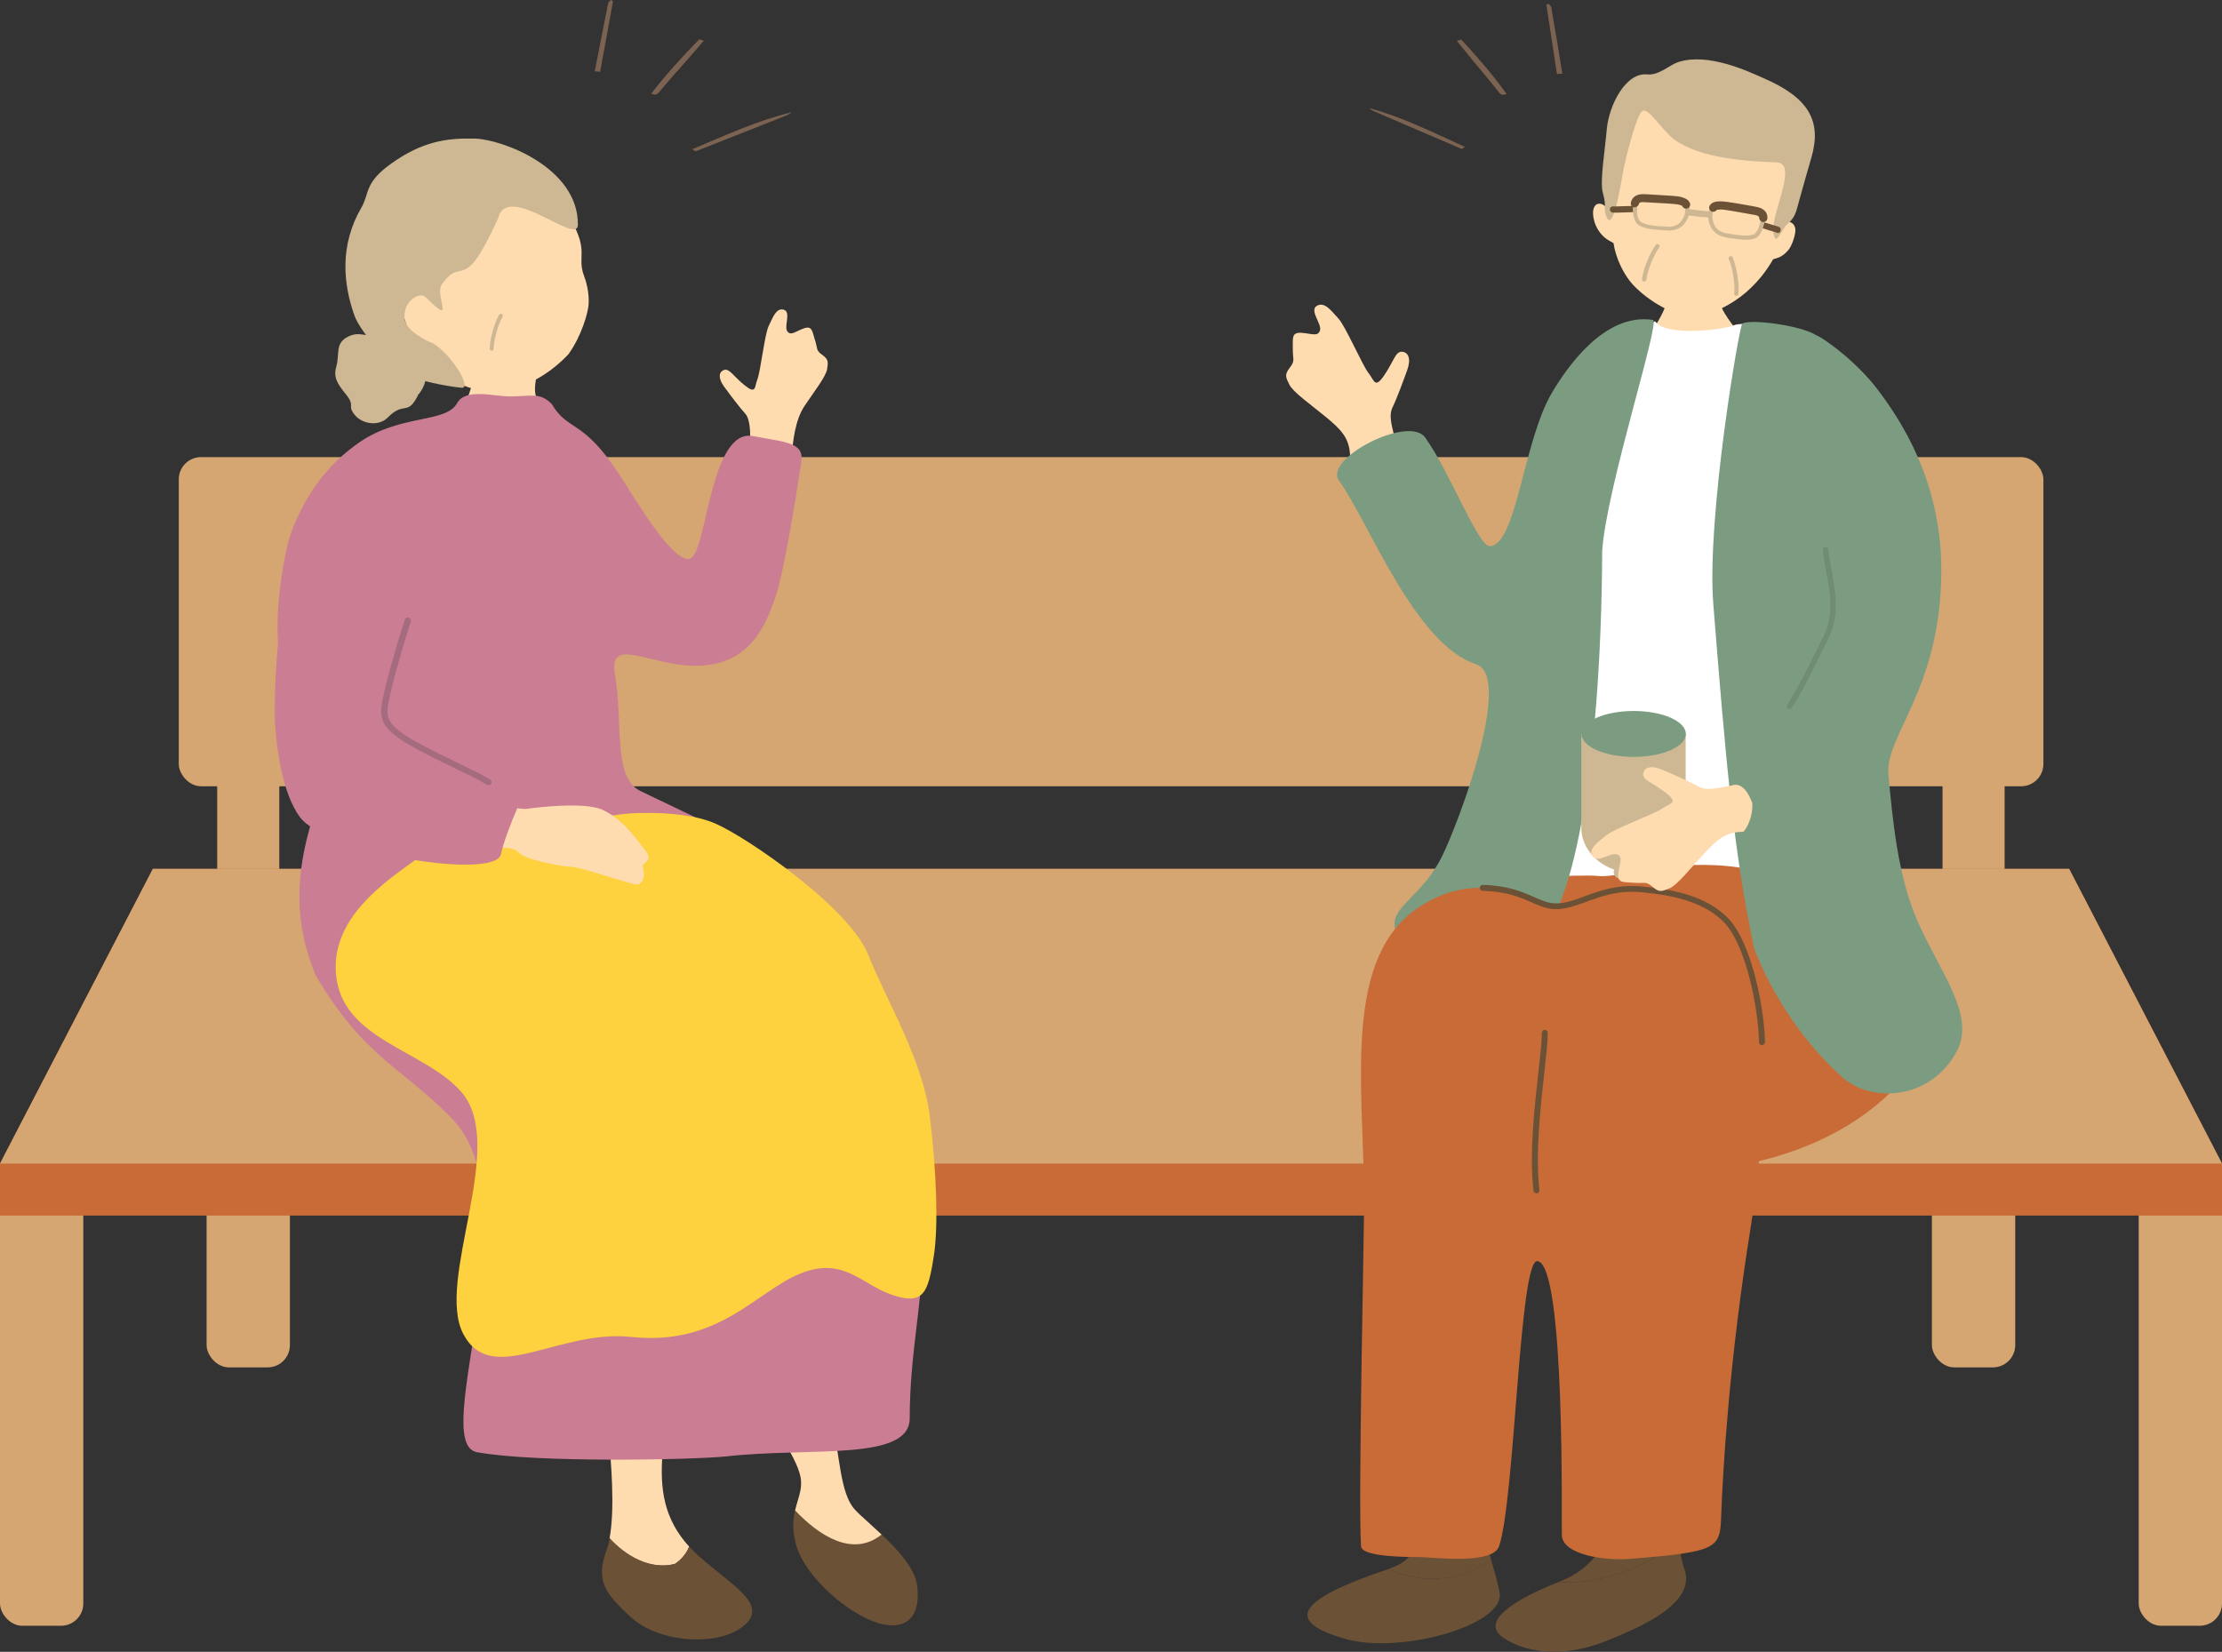 <?xml version="1.0" encoding="UTF-8"?>
<svg id="_レイヤー_4" data-name="レイヤー 4" xmlns="http://www.w3.org/2000/svg" viewBox="0 0 127.77 95">
  <rect x="0" y="0" width="127.77" height="95" fill="#333333" stroke="none"/>
  <defs>
    <style>
      .cls-1 {
        fill: #fff;
      }

      .cls-2 {
        fill: #d6a672;
      }

      .cls-3 {
        fill: #cdb893;
      }

      .cls-4 {
        fill: #a56b7f;
      }

      .cls-5 {
        fill: #c86b37;
      }

      .cls-6 {
        fill: #ca7d93;
      }

      .cls-7 {
        fill: #708c73;
      }

      .cls-8 {
        fill: #7c9c81;
      }

      .cls-9 {
        fill: #7c6351;
      }

      .cls-10 {
        fill: #ffdbb0;
      }

      .cls-11 {
        fill: #fdd23e;
      }

      .cls-12 {
        fill: #6b5136;
      }
    </style>
  </defs>
  <g>
    <g>
      <g>
        <rect class="cls-2" x="12.49" y="39.12" width="3.57" height="19.3"/>
        <rect class="cls-2" x="11.88" y="52.78" width="4.79" height="25.86" rx="1.28" ry="1.28"/>
        <rect class="cls-2" x="111.09" y="52.78" width="4.79" height="25.86" rx="1.28" ry="1.28"/>
        <rect class="cls-2" x="111.7" y="39.12" width="3.57" height="19.3"/>
      </g>
      <rect class="cls-2" x="10.28" y="26.29" width="107.22" height="18.93" rx="1.28" ry="1.28"/>
      <rect class="cls-2" x="122.98" y="67.64" width="4.79" height="25.86" rx="1.28" ry="1.28"/>
      <rect class="cls-2" y="67.64" width="4.79" height="25.86" rx="1.28" ry="1.28"/>
      <g>
        <polygon class="cls-5" points="0 66.92 0 69.91 127.77 69.91 127.77 66.92 118.98 49.97 8.79 49.97 0 66.92"/>
        <polygon class="cls-2" points="127.77 66.92 0 66.92 8.79 49.97 118.98 49.97 127.77 66.92"/>
      </g>
    </g>
    <g>
      <g>
        <path class="cls-10" d="m30.95,22.98c.56.7,1.04.61,2.12,1.85s1.84,2.47,1.42,4.25c-.42,1.78.89,4.52-2.5,4.32-3.4-.19-5.91-1.08-7.68-2.05-1.78-.96-2.12-1.51-.58-3.55,1.54-2.05,2.24-2.82,3.01-4.55.77-1.74.65-3.54,1.66-3.53,1.01.01,2.59-.03,2.63.59.04.62-.56,2.29-.08,2.67Z"/>
        <g>
          <path class="cls-3" d="m24.08,22.64c-.65,1.37-.81.38-1.78,1.37-.53.54-1.49.38-1.92-.17-.43-.55.07-.46-.48-1.15-.55-.68-.74-1.01-.55-1.66.18-.65-.08-1.27.61-1.64.69-.37.99,0,1.39-.17.41-.16.83-.55,1.42.17.59.72,1.31.7,1.41,1.23.09.53.68.97-.08,2.03Z"/>
          <path class="cls-10" d="m24.61,20.74c1.45,1.52,3.26,2.02,4.6,1.7,1.34-.32,2.5-1.04,3.47-2.06.73-1,1.14-2.36,1.17-2.92.02-.51-.07-1.08-.27-1.6-.45-1.22.43-1.4-1.06-3.73-.45-.71-2.95-3.85-6.62-3.19-3.22.57-4.34,8.62-1.3,11.8Z"/>
          <path class="cls-3" d="m28.64,12.55c.54-2.13,4.58,1.62,4.59.38.03-3.3-4.37-4.92-5.93-4.96-1.65-.04-3.05.18-4.82,1.45-1.56,1.12-1.22,1.71-1.71,2.54-1.24,2.14-1.05,4.35-.38,6.21.31.85,1.86,2.73,3.08,3.42.47.26,2.15.63,3.07.71.72.06-.93-2.42-1.91-2.66-1.52-.79-1.43-1.31-1.32-1.83.11-.53.83-1.06,1.19-.7,1.75,1.76.46-.12.91-.76,1.22-1.72,1.17.75,3.24-3.81Z"/>
        </g>
        <path class="cls-3" d="m28.28,20.17c.06,0,.11-.06.11-.12,0-.52.27-1.43.51-1.83.03-.06.01-.13-.04-.16-.06-.03-.13-.01-.16.04-.25.44-.54,1.38-.54,1.95,0,.07.05.12.12.12,0,0,0,0,0,0Z"/>
      </g>
      <g>
        <g>
          <path class="cls-12" d="m52.74,91.19c-.13-1-1.11-2.06-2.05-2.94,0,0,0,0,0,0-1.67,1.33-3.6.05-4.97-1.39-.12.51-.18,1.11.05,1.96.5,1.87,3.02,4.02,4.74,4.53,1.72.5,2.44-.5,2.23-2.16Z"/>
          <path class="cls-10" d="m50.69,88.25s0,0,0,0c-.3-.28-.6-.55-.86-.79-.27-.24-.51-.46-.68-.65-.86-.93-.86-3.23-1.29-4.89s-1.44-1.36-2.59-1.36c0,0-1.29.14-1.08.79.22.65,1.8,2.66,1.87,3.81.03.41-.07.76-.18,1.12-.06.19-.11.38-.16.59,1.37,1.44,3.3,2.72,4.97,1.39Z"/>
        </g>
        <g>
          <path class="cls-10" d="m38.8,89.95c.4-.26.67-.61.83-1-1.47-1.61-1.68-3.33-1.54-5.28.15-2.18.21-2.43-1.2-2.7-1.51-.27-1.96.52-1.9,1.44.05.73.36,3.47.15,5.43-.02.22-.05.43-.09.63.92,1.02,2.33,1.84,3.74,1.48Z"/>
          <path class="cls-12" d="m40.26,89.56s-.03-.03-.05-.04c-.21-.19-.4-.38-.58-.57-.16.39-.44.74-.83,1-1.41.35-2.82-.47-3.74-1.48-.05.24-.1.46-.17.65-.64,1.75-.17,2.48,1.44,3.93,1.61,1.45,5.01,1.66,6.44.45,1.42-1.19-.52-2.2-2.51-3.94Z"/>
        </g>
        <path class="cls-10" d="m42.88,26.81c.41-1.45.27-2.7-.01-3-.28-.3-.88-1.09-1.23-1.57-.35-.48-.32-.85-.01-.96.31-.11.52.34,1.19.88.67.54.56.1.73-.34.18-.44.42-2.6.65-3.07.23-.46.42-1.06.86-.94.45.12.01.96.21,1.24s.45.02.94-.16c.49-.18.49.15.65.66.17.51.04.59.42.86.37.26.34.41.28.82-.06.42-.76,1.31-1.3,2.12-.54.81-.66,1.99-.75,2.97,0,.02-.32,4.05-1.07,5.85-1.56,3.73-3.77,4.63-4.55,4.84-1.48.16-3.41-1.48-4.86-2.93-.43-.43-4.05-2.92-4.29-4.19-.2-.91.97-3.76,2.1-3.29,2.43,1.01,5.34,6.53,6.45,6.53,1.79,0,3.57-6.24,3.59-6.31Z"/>
        <path class="cls-6" d="m18.77,42.81c-.41-3.08-1.76-2.96-2.31-3.97-1.11-2.03-.09-7.23.28-8.21.87-2.31,2.18-3.99,3.94-5.2,2.36-1.62,4.97-1.08,5.61-2.25.47-.87,2.15-.38,3.01-.38,1.29,0,1.73-.26,2.43.44.94,1.6,1.79.81,3.92,4.11.95,1.47,3.25,5.37,4.12,4.73.88-.65,1.12-7.46,3.53-7,1.87.36,2.95.35,2.78,1.48-.37,2.42-1.01,6.31-1.45,7.65-.6,1.83-1.56,4.08-4.63,4.08-2.63,0-5.03-1.75-4.64.49.49,2.85-.14,5.93,1.46,6.71,6.49,3.15,8.59,3.55,13.08,11.91,5.37,12.45,2.41,16.77,2.41,24.17,0,2.49-5.68,1.65-10.55,2.19-1.73.19-10.87.39-14.33-.24-2.84-.52,3.33-14.33-1.47-19.22-2.97-3.03-4.93-3.39-7.79-8.17-2.61-6.17,1-10.41.61-13.32Z"/>
      </g>
      <path class="cls-11" d="m23.89,49.46c1.26-.9,3.52-1.44,6.8-1.7,2-.15,3.84-.95,6.01-1,1.81-.05,3.4.14,4.47.62,1.84.81,7.67,4.82,8.75,7.52,1.08,2.7,3.16,6.09,3.55,9.33s.49,6.3.23,7.98c-.33,2.14-.58,2.89-2.43,2.25-1.75-.6-2.77-2.22-5.26-1.21-2.49,1-4.68,4.18-9.71,3.64-4.2-.45-8.04,2.91-9.66-.17-1.62-3.08,2.54-10.79-.08-13.88-2.12-2.49-7.02-3.01-7.25-6.94-.19-3.15,2.83-5.19,4.57-6.44Z"/>
      <g>
        <g>
          <path class="cls-10" d="m18.62,29.86c2.45-2.63,5.09.41,4.97,2.37-.18,2.98-3.1,11.86-1.16,12.48,3.95,1.27,7.44,1.87,7.84,1.81.63-.09,3.39-.42,4.39.06.99.48,1.58,1.16,2.53,2.45.36.49-.29.6-.23.83.19.65-.06,1.1-.51.99-.82-.21-3.13-.98-3.52-.99-.68-.02-2.68-.4-3.09-.82-.41-.42-1.17-.24-2.41-.28-.58-.02-4.41-.59-6.07-1.06-1.99-.56-3.76-.99-3.9-2.64-.23-2.65-.58-4.3-.38-7.46.26-4.07.18-6.28,1.54-7.75Z"/>
          <path class="cls-6" d="m21.87,27.19c-1.57-.9-2.85.21-4.2,2.78-1.96,3.72-1.89,10.98-1.86,11.56.08,1.39.4,4.08,1.44,5.47,1.55,2.07,11.31,3.65,11.56,2.11.09-.53.63-1.95.93-2.61.5-1.14-7.24-3.69-7.58-5.01-.42-1.62,1.85-6.79,2.29-9.19.43-2.39-1.69-4.59-2.57-5.1Z"/>
        </g>
        <path class="cls-4" d="m28.13,45.16s.08-.04.11-.08c.05-.09.02-.2-.06-.25-.5-.3-.63-.36-1.18-.62-.37-.18-.92-.45-1.91-.94-2.41-1.2-2.83-1.68-2.81-2.43.03-.78.96-3.92,1.34-5.09.03-.09-.02-.2-.11-.23-.09-.03-.2.02-.23.11-.21.63-1.33,4.26-1.36,5.19-.03.99.59,1.55,3,2.76.99.49,1.55.76,1.92.94.55.26.66.32,1.15.61.04.03.09.03.14.02Z"/>
      </g>
    </g>
    <g>
      <g>
        <path class="cls-10" d="m96.17,15.76c.15,0,2.16.14,2.36.13.08.32.33,1.51.52,1.91.19.4,1.32,2.09,2.48,2.66,3.17,2.3-10.16,1.51-7.96.24.88-.76,2.06-2.46,2.23-3.24.13-.57.37-1.48.37-1.7Z"/>
        <g>
          <path class="cls-10" d="m102.6,12.8c.6-3.4-.04-7.63-4.18-8.1-4.14-.47-5.91,3.74-6.1,7.19-.17-.22-.64-.32-.71.24-.03.26.04.71.31,1.13.32.48.65.59.86.72.13.88.57,1.72.96,2.21.56.7,1.97,1.79,3.32,1.98,1.08.15,2.53-.66,3.32-1.34.74-.64,1.21-1.28,1.58-1.92.24-.08.52-.1.89-.55.17-.2.44-.9.38-1.23-.08-.41-.52-.44-.64-.34Z"/>
          <path class="cls-3" d="m94.74,4.28c.66.06,1.27-.55,1.76-.71,1.74-.56,4.03.54,4.92.93,2.58,1.12,3.35,2.45,2.74,4.56-.2.7-.51,1.76-.71,2.5-.18.68-.23.93-.66,1.32-.43.39-.7,1.44-.82.42-.12-1.02,1.44-3.91.2-3.96-1.69-.07-4.4-.2-5.94-1.35-.65-.49-1.5-1.93-1.83-1.58-.34.35-.95,2.81-1.07,3.45-.11.6-.56,3.63-.97,2.57-.2-.52.06-.43-.2-1.37-.17-.63.13-2.42.23-3.6.13-1.45,1.11-3.32,2.34-3.18Z"/>
          <path class="cls-3" d="m94.54,16.19c.07,0,.13-.04.13-.11.06-.55.45-1.46.74-1.85.04-.06.03-.13-.03-.17-.06-.04-.13-.03-.17.03-.32.42-.73,1.37-.79,1.97,0,.07.04.13.11.14,0,0,0,0,0,0Z"/>
          <path class="cls-3" d="m99.82,17.01c-.07-.01-.11-.07-.1-.14.07-.55-.11-1.52-.31-1.97-.03-.06,0-.14.06-.16.06-.03.14,0,.16.06.21.48.4,1.5.33,2.1,0,.07-.07.12-.14.11,0,0,0,0,0,0Z"/>
          <g>
            <path class="cls-3" d="m97.89,12.49c-.18-.02-.39-.05-.55-.07l-.26-.03c-.1-.01-.17-.1-.16-.2.01-.1.1-.17.2-.16l.26.03c.3.04.74.09.92.1.1,0,.17.09.16.19,0,.1-.09.17-.19.16-.09,0-.23-.02-.38-.04Z"/>
            <path class="cls-12" d="m92.73,12.22c-.09,0-.16-.08-.16-.17,0-.1.07-.18.17-.18h.26c.3-.01.75-.02.93-.03.1,0,.18.07.19.17,0,.1-.07.18-.17.19-.19.01-.64.02-.95.03h-.25s-.02,0-.03,0Z"/>
            <path class="cls-12" d="m102.24,13.4c.07,0,.13-.05.15-.14.02-.1-.02-.19-.09-.21l-.19-.06c-.23-.07-.56-.17-.69-.21-.07-.03-.15.03-.18.12-.02.09.01.19.09.22.14.05.48.15.71.22l.19.06s.01,0,.02,0Z"/>
            <g>
              <g>
                <path class="cls-3" d="m95.11,13.2c-.29-.03-.59-.09-.84-.23-.37-.2-.38-.78-.38-1.12v-.11c0-.14.04-.25.12-.32.13-.12.34-.16.69-.13.29.03.67.05,1.05.07.24.02.47.03.68.04h0c.47.04.64.26.7.45.13.41-.15.94-.4,1.15-.36.3-.78.27-1.08.24h-.1c-.13-.02-.28-.03-.42-.04Zm1.29-1.56c-.21-.01-.44-.03-.68-.04-.38-.02-.76-.05-1.05-.07-.26-.02-.43,0-.5.06-.02.02-.05.06-.05.15v.12c0,.27,0,.78.26.92.33.18.8.21,1.17.24h.1c.29.03.63.06.91-.18.19-.16.42-.6.33-.89-.06-.17-.22-.27-.49-.28h0Zm0-.12h0s0,0,0,0Z"/>
                <path class="cls-12" d="m93.98,11.93s-.01,0-.02,0c-.13-.03-.21-.15-.18-.28.05-.24.24-.53.85-.48.1,0,.29.02.51.03.92.05,1.35.08,1.49.12l.07.02c.16.05.37.11.47.33.05.12,0,.26-.12.31-.12.05-.26,0-.31-.12-.01-.03-.04-.04-.17-.08l-.08-.02c-.13-.03-.94-.08-1.38-.1-.23-.01-.42-.02-.52-.03-.32-.03-.34.06-.35.1-.03.12-.14.2-.26.19Z"/>
              </g>
              <g>
                <path class="cls-3" d="m99.98,13.76c-.15-.02-.29-.04-.42-.06h-.1c-.3-.06-.72-.12-1-.5-.19-.26-.35-.84-.13-1.21.1-.17.32-.35.78-.28h0c.21.03.44.07.68.11.37.06.75.12,1.04.17.35.05.54.13.64.28.06.09.08.21.04.34l-.03.11c-.08.33-.21.89-.62,1.01-.28.08-.58.07-.87.03Zm-.96-1.82c-.24-.03-.4.03-.49.17-.16.26-.03.74.12.95.22.3.55.35.85.39l.1.02c.37.06.83.13,1.19.03.28-.08.39-.57.46-.83l.03-.11c.02-.09,0-.13-.01-.15-.05-.08-.21-.14-.48-.18-.29-.04-.67-.1-1.04-.17-.23-.04-.47-.08-.67-.11h0s-.03,0-.05,0Z"/>
                <path class="cls-12" d="m101.37,12.77c-.12-.01-.21-.12-.21-.24,0-.04,0-.13-.32-.18-.1-.01-.29-.05-.51-.09-.43-.08-1.24-.22-1.36-.21h-.08c-.14.01-.17.02-.19.04-.08.1-.23.12-.33.04-.1-.08-.12-.23-.04-.33.15-.2.36-.21.53-.22h.07c.14-.01.57.05,1.48.21.22.04.41.07.5.09.61.09.73.41.72.66,0,.13-.11.23-.24.23,0,0-.01,0-.02,0Z"/>
              </g>
            </g>
          </g>
        </g>
      </g>
      <path class="cls-5" d="m108.66,62.88c3.49-4.58-.95-14.43-1.29-15.07-.63-1.17-21.72-.59-21.72-.59-.12.56-.51,10.51-.64,16.97.2,2.73,15.78,6.22,23.65-1.31Z"/>
      <path class="cls-1" d="m95.2,18.51c.63.86,3.92.46,4.49.2.56-.26,3.35.13,4.18.65.16.07.39.2.67.39.06,4.56-.66,9.13.05,13.69-.07.38,0,1.52.07,2.23.11,1.15.54,10.79.97,12.77.43,1.98-2.56,1.89-5.55,1.46-3.97-.58-6.85.61-8.16.48-1.3-.13-6.04.32-6.04-.26,0-.45.93-9.35,1.86-13.92,1.26-6.16,7.07-18.22,7.45-17.7Z"/>
      <path class="cls-10" d="m80.21,25.23c-.26-1.01-.33-1.42-.12-1.84.21-.42.6-1.47.83-2.11.23-.64.07-1.03-.31-1.05-.37-.02-.46.54-1.01,1.35-.55.81-.57.29-.91-.13-.34-.42-1.32-2.69-1.72-3.12-.4-.43-.8-1.01-1.25-.74-.45.27.31,1.05.18,1.42-.13.37-.48.17-1.07.13-.59-.03-.48.32-.49.93-.01.61.15.66-.17,1.07-.32.41-.24.55-.03.98.21.43,1.26,1.17,2.11,1.87.85.7,1.33,1.19,1.38,2.16,0,.06.72.54,1.69.43,1.36-.61.94-1.2.9-1.36Z"/>
      <path class="cls-8" d="m84.88,38.2c-3.52-1.11-6.24-8.31-7.88-10.55-.93-1.27,4.01-3.8,4.95-2.49,1.45,2.03,3.05,6.28,3.72,6.25,1.54-.06,1.92-6.06,3.58-8.84.78-1.31,2.96-4.61,5.8-4.17.44.07-2.7,9.74-2.92,13.29-.06,12.6-1.8,22.77-4.7,22.73-2.19-.03-7.4.98-7.24-1.39.07-.97,1.68-1.68,2.71-3.74.99-1.98,4.13-10.41,1.97-11.09Z"/>
      <g>
        <rect class="cls-3" x="92.79" y="49.83" width="2.28" height=".7" rx=".35" ry=".35"/>
        <path class="cls-3" d="m90.93,42.21v5.51h0c.08,1.38,1.4,2.48,3,2.48s2.92-1.1,3-2.48h0v-5.51h-6Z"/>
        <path class="cls-8" d="m96.94,42.21c0,.73-1.34,1.32-3,1.32s-3-.59-3-1.32,1.34-1.32,3-1.32,3,.59,3,1.32Z"/>
      </g>
      <g>
        <g>
          <path class="cls-12" d="m79.87,90.22c3.26-1.11-.1-3.56.77-6.83,0,0,1.54-1.84,2.33-.68.6.88,2,4.47,2.77,6.97-1.75,1.29-4.05,1.46-5.87.55Z"/>
          <path class="cls-12" d="m79.84,90.23s.01,0,.02,0c1.83.91,4.13.73,5.87-.55.24.78.42,1.46.5,1.91.33,1.9-5.74,3.55-8.82,2.68-3.54-.99-2.96-2.23,2.43-4.03Z"/>
        </g>
        <g>
          <path class="cls-12" d="m96.56,88.54c-.09-2,.39-4.58.61-6.47-1.7-1.61-3.1-1.78-3.71,2.09-.61,3.87-1.31,5.83-3.78,6.8-.02,0-.05.02-.07.03,2.4.15,5.05-.8,6.95-2.45Z"/>
          <path class="cls-12" d="m96.56,88.54c-1.9,1.65-4.55,2.6-6.95,2.45-2.45.97-4.59,2.27-3.14,3.22,1.46.96,3.66,1.05,5.8.2,2.15-.85,5.3-2.22,4.58-4.19-.17-.47-.26-1.05-.29-1.68Z"/>
        </g>
        <path class="cls-5" d="m98.15,52.13c-4.99-2.25-6.94.1-8.7,0-1.23-.07-4.11-2.37-7.79,0-4.41,2.84-3.3,9.98-3.22,16.52.02,1.77-.35,17.39-.18,20.28.04.62,2.69.62,3.37.62.68,0,4.2.47,4.57-.62.92-2.76,1.16-16.48,2.2-16.4,1.63.12,1.38,15.39,1.41,15.79.08,1.1,2.46,1.46,3.97,1.33,4.96-.4,5.13-.59,5.19-2.41.1-2.85.49-9.14,1.69-16.6.55-3.39,2.18-16.39-2.5-18.5Z"/>
        <path class="cls-12" d="m101.32,60.11c-.09,0-.17-.07-.17-.17-.05-2.07-.78-5.63-2.02-6.9-1.21-1.24-3.09-1.57-4.77-1.73-1.29-.12-2.27.23-3.13.55-.66.24-1.29.47-1.92.42-.44-.03-.81-.2-1.23-.38-.64-.28-1.43-.63-2.83-.67-.09,0-.17-.08-.16-.17,0-.09.08-.17.17-.17h0c1.46.04,2.29.41,2.95.7.4.17.74.33,1.12.36.56.05,1.13-.16,1.78-.4.9-.33,1.91-.69,3.28-.57,1.74.16,3.69.51,4.98,1.83,1.3,1.33,2.07,4.99,2.12,7.12,0,.09-.07.17-.17.17h0Z"/>
        <path class="cls-12" d="m88.35,68.63c-.08,0-.16-.06-.17-.15-.25-2.09.06-4.82.28-6.82.11-.96.2-1.78.2-2.26,0-.09.08-.17.17-.17s.17.08.17.17c0,.5-.09,1.3-.2,2.3-.22,1.98-.52,4.7-.28,6.75.01.09-.06.18-.15.19,0,0-.01,0-.02,0Z"/>
      </g>
      <g>
        <path class="cls-8" d="m100.2,18.6c.56-.26,3.35.13,4.18.65.66.28,2.52,1.7,3.67,3.26,1.16,1.56,3.59,5.09,3.58,10.29-.01,6.86-3.25,9.47-3.04,11.76.22,2.35.51,5.82,1.7,8.48,1.31,2.93,3.31,5.37,2.24,7.4-1.52,2.88-4.97,2.99-6.61,1.5-.67-.61-3.31-3.01-5.04-7.34-1.21-5.6-1.68-11.31-2.36-19.84-.4-4.99,1.5-16.08,1.67-16.16Z"/>
        <path class="cls-10" d="m99.46,45.2c-1.03.2-1.44.25-1.84.01-.41-.23-1.43-.69-2.06-.95-.62-.26-1.03-.13-1.07.24-.04.37.51.49,1.29,1.09.78.6.26.59-.18.9-.43.31-2.76,1.16-3.22,1.54-.45.38-1.06.74-.81,1.2.25.46,1.07-.24,1.42-.09.36.15.14.49.07,1.08-.07.59.29.5.9.55.61.05.66-.11,1.06.23.39.34.54.27.98.09.44-.18,1.24-1.19,1.99-2,.75-.81,1.26-1.25,2.24-1.25.06,0,.58-.68.53-1.66-.53-1.4-1.15-1-1.31-.97Z"/>
        <path class="cls-7" d="m102.91,40.78s-.06,0-.09-.02c-.07-.05-.1-.15-.05-.22.59-.93.99-1.74,1.55-2.87.15-.31.32-.65.51-1.02.63-1.27.43-2.4.19-3.72-.08-.41-.15-.84-.21-1.29-.01-.09.05-.17.14-.18.09-.01.17.05.18.14.05.44.13.86.2,1.27.24,1.31.46,2.55-.22,3.91-.19.37-.35.71-.51,1.02-.56,1.13-.96,1.95-1.56,2.9-.03.05-.08.07-.13.07Z"/>
      </g>
    </g>
  </g>
  <g>
    <path class="cls-9" d="m45.54,6.45c-1.99.48-3.82,1.33-5.73,2.13.12.07.17.13.2.12,1.75-.69,3.5-1.38,5.24-2.07.1-.04.19-.12.29-.18Z"/>
    <path class="cls-9" d="m39.58,3.37c.28-.32.56-.64.89-1.03-.17-.05-.25-.09-.26-.08-.97.99-1.9,2.01-2.76,3.12.2.1.31.08.44-.07.55-.66,1.13-1.3,1.69-1.94Z"/>
    <path class="cls-9" d="m35.12,0c-.05.06-.14.12-.15.19-.26,1.29-.51,2.59-.77,3.91.11.01.2.02.31.03.25-1.39.5-2.73.74-4.07-.04-.02-.09-.04-.13-.06Z"/>
  </g>
  <g>
    <path class="cls-9" d="m78.71,6.21c1.92.52,3.68,1.4,5.53,2.24-.12.07-.17.12-.2.11-1.68-.72-3.37-1.44-5.05-2.17-.1-.04-.19-.12-.28-.18Z"/>
    <path class="cls-9" d="m84.61,3.38c-.26-.32-.52-.64-.84-1.03.17-.05.24-.08.26-.07.92.99,1.8,2.01,2.6,3.12-.2.09-.31.07-.43-.08-.52-.66-1.06-1.3-1.59-1.94Z"/>
    <path class="cls-9" d="m89.05.22c.05.06.13.12.15.19.22,1.27.43,2.54.64,3.83-.11,0-.2.01-.31.02-.21-1.36-.41-2.67-.61-3.99.04-.02.09-.03.13-.05Z"/>
  </g>
</svg>